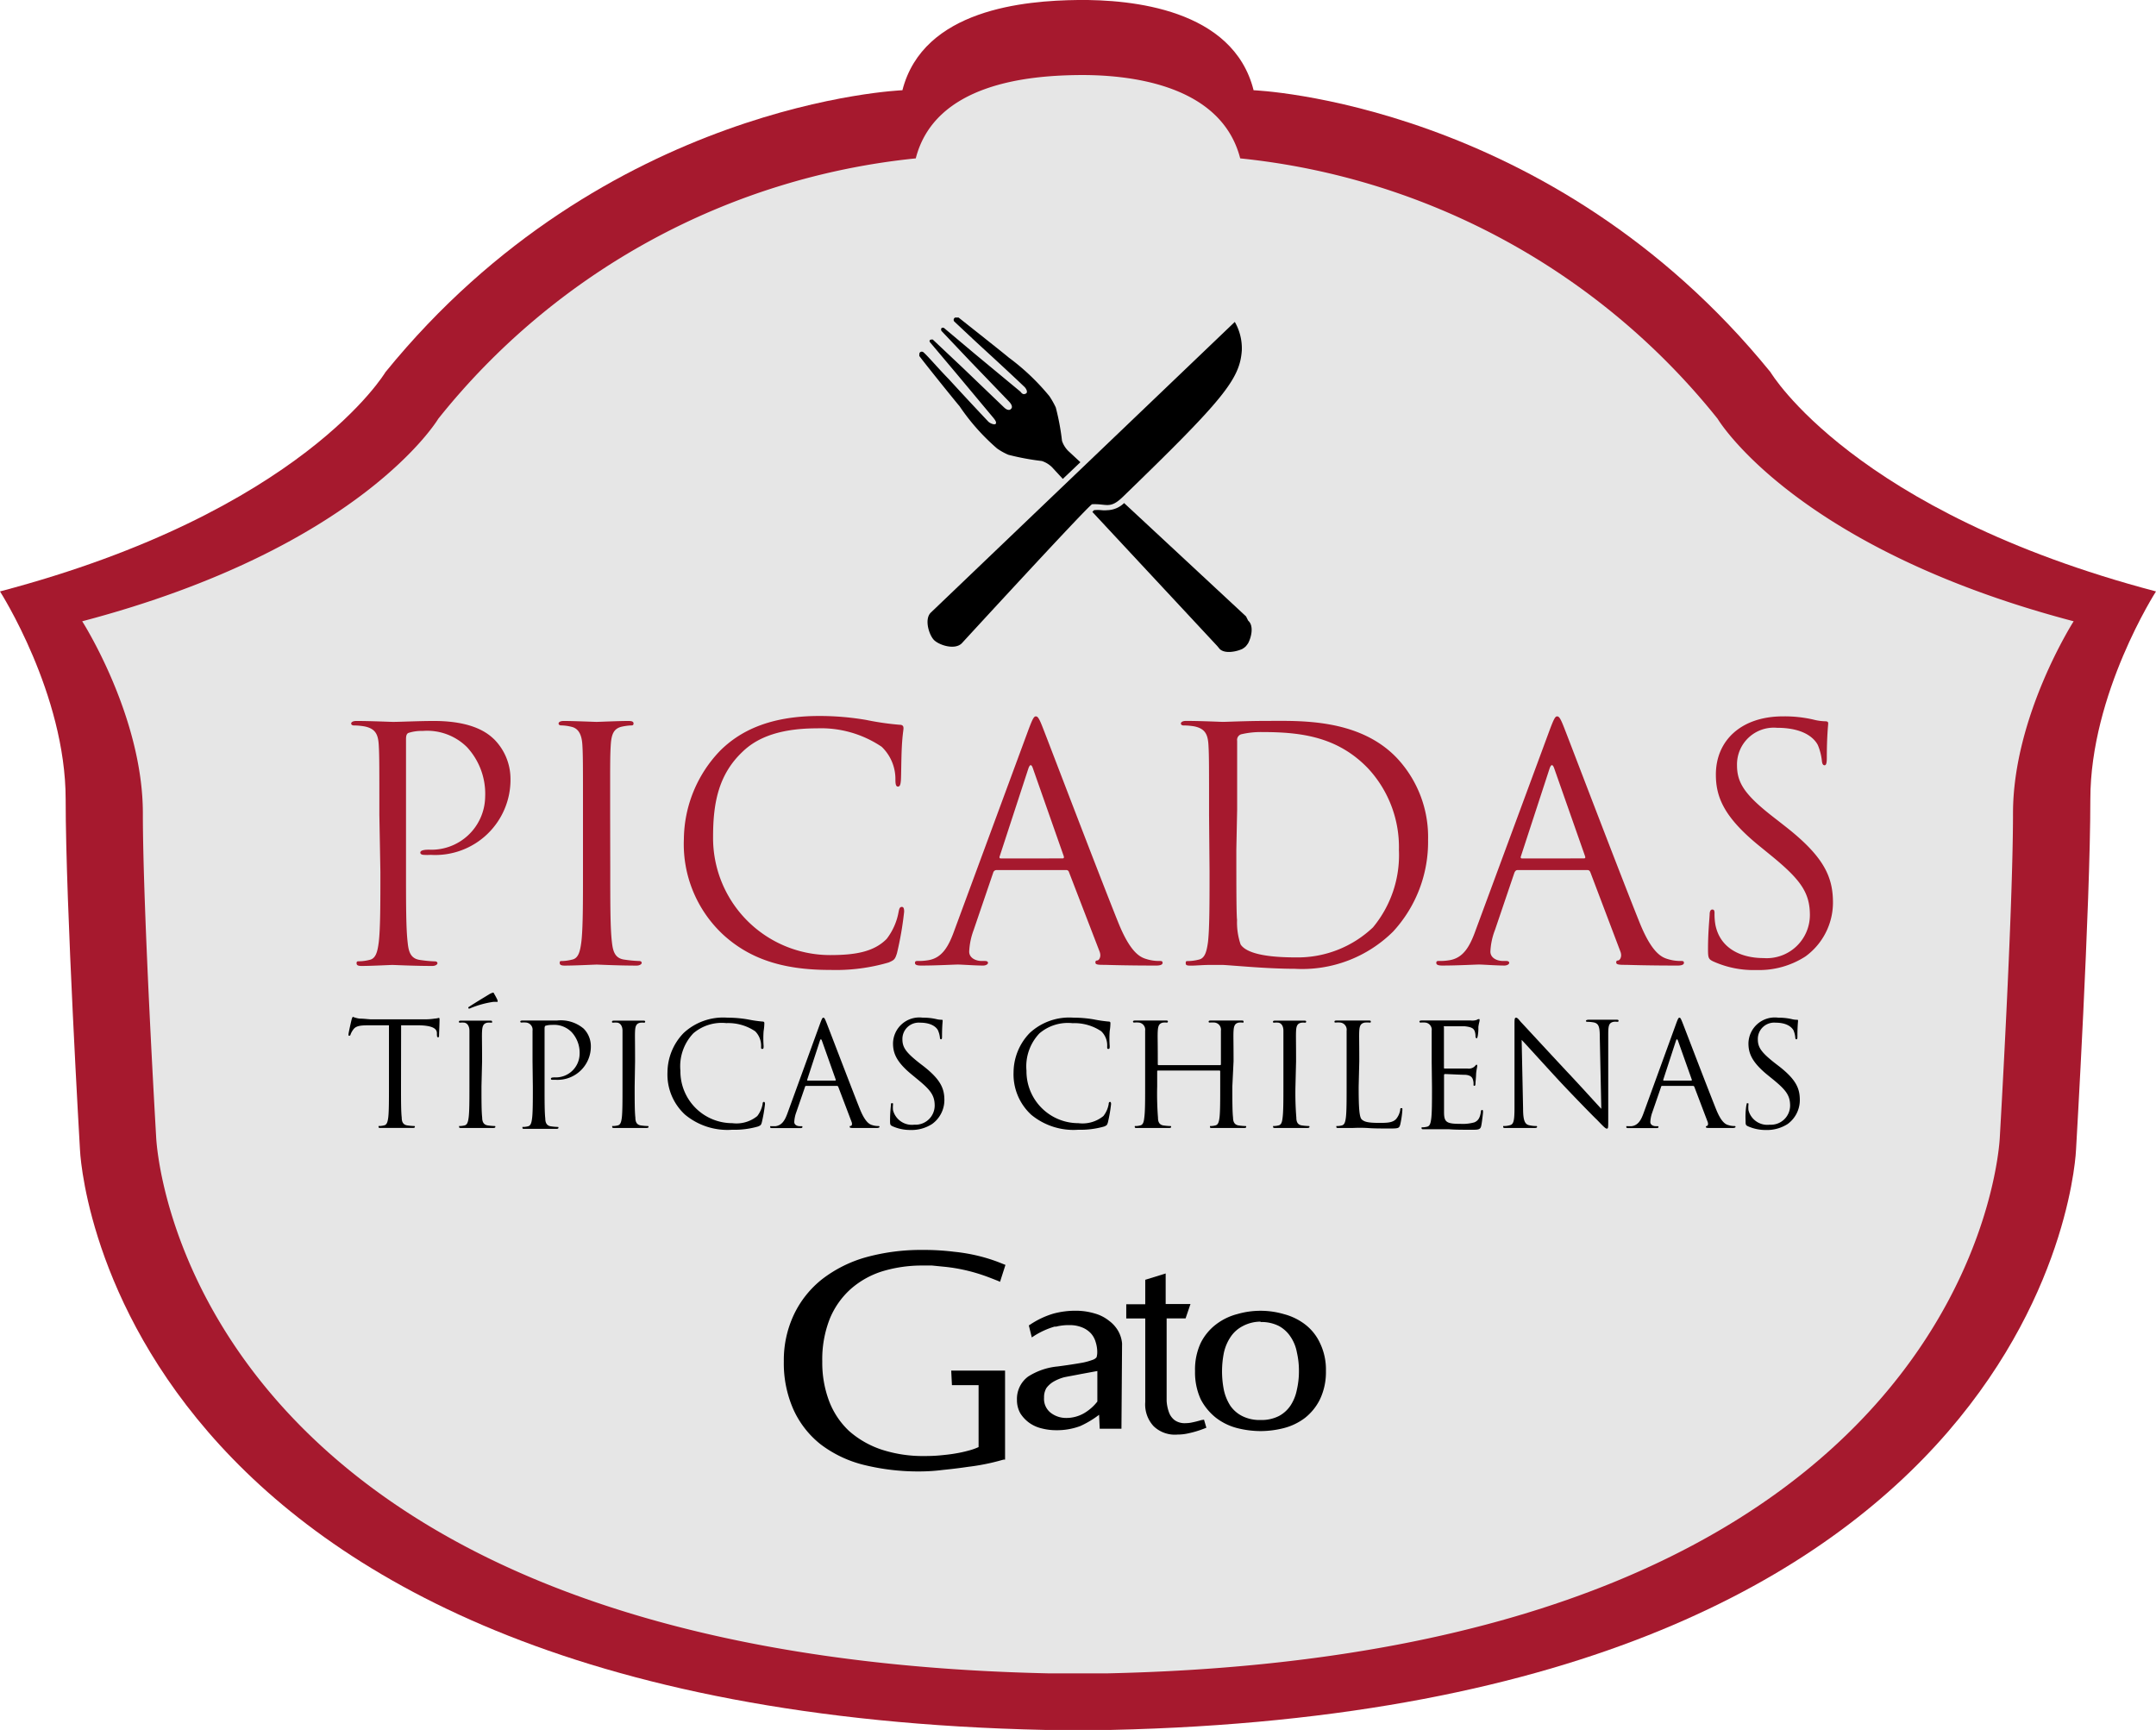 <svg xmlns="http://www.w3.org/2000/svg" width="157" height="125.972" viewBox="0 0 157 125.972">
  <g id="Frame" transform="translate(0 0.003)">
    <path id="Vector" d="M128.928,27.1C112.918,7.4,91.287,6.571,91.287,6.571,89.8.64,82.363-.043,78.5,0S67.23.662,65.713,6.571c0,0-21.632.83-37.642,20.524,0,0-6.031,10.166-28.072,15.972,0,0,4.782,7.459,4.782,15.134S5.823,83.708,5.823,83.708s1.487,40.781,70.287,42.264h4.781c68.829-1.535,70.287-42.264,70.287-42.264s1.041-17.8,1.041-25.507S157,43.067,157,43.067C134.959,37.261,128.928,27.1,128.928,27.1Z" transform="translate(0 -0.003)" fill="#a6192e"/>
    <path id="Vector-2" data-name="Vector" d="M119.09,25.027A51.167,51.167,0,0,0,84.326,6.067C82.921.61,76.094-.042,72.51,0S62.1.61,60.7,6.067A51.065,51.065,0,0,0,25.93,25.027S20.36,34.414,0,39.775c0,0,4.417,6.9,4.417,13.984s.967,23.557.967,23.557S6.722,114.969,70.3,116.385h4.417c63.579-1.416,64.925-39.069,64.925-39.069s.959-16.468.959-23.557,4.417-13.984,4.417-13.984C124.66,34.422,119.09,25.027,119.09,25.027Z" transform="translate(5.986 5.463)" fill="#e6e6e6"/>
    <path id="Vector-3" data-name="Vector" d="M2.052,6.829c0-3.67,0-4.33-.045-5.087S1.77.564.989.4a4.615,4.615,0,0,0-.8-.074C.1.326,0,.282,0,.185S.119,0,.379,0c1.063,0,2.476.067,2.67.067C3.569.067,4.938,0,6.023,0,9,0,10.039.986,10.418,1.342a4.094,4.094,0,0,1,1.182,2.8A5.48,5.48,0,0,1,5.785,9.75a3.572,3.572,0,0,1-.491,0c-.119,0-.26-.044-.26-.163s.141-.215.632-.215a3.911,3.911,0,0,0,4.09-3.841A5,5,0,0,0,8.433,1.906,4.119,4.119,0,0,0,5.2.727,3.079,3.079,0,0,0,4.179.868c-.141.052-.186.215-.186.452V11c0,2.262,0,4.123.119,5.116.067.682.208,1.2.922,1.29a9.074,9.074,0,0,0,1.063.1c.141,0,.186.074.186.141s-.119.193-.379.193c-1.3,0-2.789-.074-2.908-.074s-1.554.074-2.231.074c-.26,0-.372-.052-.372-.193S.439,17.5.58,17.5a3.243,3.243,0,0,0,.744-.1c.476-.089.595-.608.684-1.29.119-.994.119-2.855.119-5.116Z" transform="translate(25.573 52.497)" fill="#a6192e"/>
    <path id="Vector-4" data-name="Vector" d="M3.763,10.974c0,2.262,0,4.123.119,5.116.074.682.216,1.2.922,1.29a9.074,9.074,0,0,0,1.063.1c.141,0,.186.074.186.141s-.119.193-.379.193c-1.294,0-2.781-.074-2.9-.074s-1.606.074-2.32.074c-.26,0-.372-.052-.372-.193s.045-.141.186-.141a3.243,3.243,0,0,0,.706-.1c.476-.089.595-.608.684-1.29.119-.994.119-2.855.119-5.116V6.829c0-3.67,0-4.33-.045-5.087S1.45.541.93.423a3.348,3.348,0,0,0-.744-.1C.1.326,0,.282,0,.185S.119,0,.379,0C1.123,0,2.61.067,2.766.067S4.372,0,5.079,0c.26,0,.379.044.379.185s-.1.141-.193.141A3.908,3.908,0,0,0,4.677.4c-.64.119-.825.519-.877,1.342s-.045,1.416-.045,5.087Z" transform="translate(40.676 52.497)" fill="#a6192e"/>
    <path id="Vector-5" data-name="Vector" d="M2.871,15.927A9,9,0,0,1,.008,8.957,9.4,9.4,0,0,1,2.655,2.521C4.076,1.112,6.225,0,9.861,0a20.135,20.135,0,0,1,3.428.289A20.08,20.08,0,0,0,15.7.638c.26,0,.3.119.3.26s-.074.475-.119,1.32-.045,2.076-.067,2.425-.074.5-.216.5-.186-.163-.186-.5a3.25,3.25,0,0,0-1-2.4A7.9,7.9,0,0,0,9.7.9c-3.146,0-4.61.919-5.436,1.72C2.537,4.264,2.135,6.325,2.135,8.764a8.523,8.523,0,0,0,8.529,8.646c1.77,0,3.168-.215,4.112-1.179a4.494,4.494,0,0,0,.87-1.98c.052-.26.1-.348.238-.348s.164.163.164.348a23.924,23.924,0,0,1-.521,3.018c-.141.445-.186.5-.61.682a13.7,13.7,0,0,1-4.253.541C7.117,18.5,4.738,17.632,2.871,15.927Z" transform="translate(49.792 52.134)" fill="#a6192e"/>
    <path id="Vector-6" data-name="Vector" d="M8.284.919C8.566.178,8.663,0,8.8,0s.238.119.52.853c.357.9,4.06,10.625,5.5,14.2.855,2.1,1.539,2.477,2.03,2.617a3.057,3.057,0,0,0,.944.141c.149,0,.238,0,.238.141s-.208.193-.468.193-2.082,0-3.718-.052c-.446,0-.706,0-.706-.163s.067-.141.164-.163.283-.26.141-.638l-2.231-5.791a.2.2,0,0,0-.208-.148H5.934a.253.253,0,0,0-.238.193l-1.42,4.167a5.1,5.1,0,0,0-.327,1.579c0,.475.5.682.9.682h.231c.171,0,.238.052.238.141s-.141.193-.357.193c-.565,0-1.576-.074-1.837-.074s-1.562.074-2.67.074c-.312,0-.454-.052-.454-.193s.1-.141.216-.141A3.9,3.9,0,0,0,.9,17.766c1.086-.141,1.562-1.038,1.985-2.224Zm2.461,9.424c.112,0,.112-.067.089-.163L8.6,3.819c-.112-.356-.23-.356-.349,0L6.172,10.181c-.045.119,0,.163.074.163Z" transform="translate(66.628 52.163)" fill="#a6192e"/>
    <path id="Vector-7" data-name="Vector" d="M2.052,6.833c0-3.67,0-4.33-.045-5.087S1.77.567.989.4A4.615,4.615,0,0,0,.186.33C.1.33,0,.285,0,.189S.119,0,.379,0C1.443,0,2.93.07,3.049.07,3.331.07,4.819,0,6.239,0c2.335,0,6.693-.215,9.474,2.684A8.4,8.4,0,0,1,18,8.672a9.624,9.624,0,0,1-2.551,6.673,9.413,9.413,0,0,1-7.161,2.706c-1.011,0-2.268-.067-3.279-.141s-1.844-.141-1.963-.141H2.1c-.5,0-1.019.052-1.368.052s-.379-.052-.379-.193.045-.141.186-.141a3.244,3.244,0,0,0,.744-.1c.476-.089.595-.608.692-1.29.112-.994.112-2.855.112-5.116ZM4.038,9.376c0,2.5,0,4.664.052,5.116a4.992,4.992,0,0,0,.26,1.787c.3.452,1.227.942,4.016.942a7.962,7.962,0,0,0,5.622-2.187,8.234,8.234,0,0,0,1.889-5.628,8.424,8.424,0,0,0-2.231-5.932C11.415,1.138,8.73.812,5.919.812A6.2,6.2,0,0,0,4.387.975a.43.43,0,0,0-.29.475V6.462Z" transform="translate(85.992 52.493)" fill="#a6192e"/>
    <path id="Vector-8" data-name="Vector" d="M8.284.919C8.566.178,8.663,0,8.8,0s.238.119.521.853c.357.9,4.06,10.625,5.5,14.2.855,2.1,1.539,2.477,2.03,2.617a3.071,3.071,0,0,0,.952.141c.141,0,.231,0,.231.141s-.208.193-.468.193-2.082,0-3.718-.052c-.446,0-.744,0-.744-.163s.067-.141.164-.163.283-.26.141-.638l-2.194-5.791c-.052-.1-.1-.148-.216-.148H5.927c-.119,0-.186.074-.238.193L4.276,15.549a4.933,4.933,0,0,0-.335,1.579c0,.475.5.682.9.682h.238c.164,0,.231.052.231.141s-.141.193-.349.193c-.573,0-1.584-.074-1.844-.074s-1.562.074-2.67.074c-.3,0-.446-.052-.446-.193s.089-.141.208-.141a3.9,3.9,0,0,0,.684-.044c1.086-.141,1.562-1.038,1.985-2.224Zm2.461,9.424c.119,0,.119-.067.089-.163L8.6,3.819q-.178-.534-.357,0L6.165,10.181c-.045.119,0,.163.074.163Z" transform="translate(104.59 52.163)" fill="#a6192e"/>
    <path id="Vector-9" data-name="Vector" d="M.357,17.834C.03,17.671,0,17.574,0,16.944c0-1.179.1-2.121.119-2.5,0-.26.074-.378.193-.378s.164.074.164.26a4.436,4.436,0,0,0,.067.875c.357,1.742,1.919,2.4,3.5,2.4a3.146,3.146,0,0,0,3.376-3.136c0-1.624-.684-2.566-2.714-4.241L3.644,9.359C1.138,7.3.573,5.844.573,4.242.573,1.721,2.461,0,5.458,0A9.261,9.261,0,0,1,7.689.238a3.729,3.729,0,0,0,.825.119c.186,0,.238.044.238.163s-.1.9-.1,2.5c0,.378-.045.541-.164.541s-.171-.119-.193-.3a4.113,4.113,0,0,0-.3-1.179C7.853,1.818,7.25.832,5.019.832A2.679,2.679,0,0,0,2.112,3.56C2.112,4.9,2.729,5.785,5,7.52l.662.519C8.447,10.226,9.1,11.687,9.1,13.57a4.86,4.86,0,0,1-2.008,3.915,6.223,6.223,0,0,1-3.562.986,7.127,7.127,0,0,1-3.175-.638Z" transform="translate(124.377 52.162)" fill="#a6192e"/>
    <path id="Vector-10" data-name="Vector" d="M3.83,5.064c0,1,0,1.831.052,2.269,0,.3.089.526.409.571a4.1,4.1,0,0,0,.468.044c.059,0,.082,0,.082.059s-.052.082-.164.082H2.365c-.119,0-.171,0-.171-.082s0-.059.082-.059A1.58,1.58,0,0,0,2.6,7.9c.208-.044.26-.274.3-.571.052-.437.052-1.268.052-2.269V.615H1.4C.751.615.5.7.335.949a1.482,1.482,0,0,0-.178.326.1.1,0,0,1-.1.1c-.037,0-.052,0-.052-.1S.208.282.231.2s.06-.2.1-.2A2.042,2.042,0,0,0,.8.126c.3,0,.7.052.825.052H5.54A4.34,4.34,0,0,0,6.284.126a1.47,1.47,0,0,0,.3-.052c.045,0,.052.059.052.126,0,.311-.037,1.031-.037,1.149s0,.133-.067.133-.074,0-.089-.178V1.186c0-.311-.283-.549-1.286-.571H3.837Z" transform="translate(25.372 74.044)"/>
    <path id="Vector-11" data-name="Vector" d="M1.643,6.829c0,1,0,1.831.052,2.269,0,.3.1.526.409.571a4.429,4.429,0,0,0,.468.044c.067,0,.082,0,.082.059s-.052.082-.164.082H.178c-.112,0-.164,0-.164-.082s0-.059.082-.059a1.588,1.588,0,0,0,.312-.044c.208-.044.26-.274.3-.571C.766,8.661.766,7.83.766,6.829V2.773c0-.3-.126-.534-.357-.586a1.409,1.409,0,0,0-.32,0c-.045,0-.089,0-.089-.067s.052-.082.171-.082H2.253c.112,0,.164,0,.164.082s0,.067-.082.067a1.38,1.38,0,0,0-.26,0c-.283.052-.364.23-.387.593s0,.623,0,2.224ZM2.8.549c.052.1,0,.126,0,.126a2.051,2.051,0,0,0-.32,0,7.028,7.028,0,0,0-1.591.437.41.41,0,0,1-.156.052A.059.059,0,0,1,.684,1.1s0-.052.074-.082C1.138.764,2.112.178,2.186.133A1.09,1.09,0,0,1,2.476,0c.052,0,.052,0,.1.1a4.533,4.533,0,0,1,.238.452Z" transform="translate(33.418 72.28)"/>
    <path id="Vector-12" data-name="Vector" d="M.892,2.982V.757A.523.523,0,0,0,.439.164a1.827,1.827,0,0,0-.357,0A.074.074,0,0,1,.008.125.074.074,0,0,1,0,.1C0,.038.052.016.171.016h2.5A2.57,2.57,0,0,1,4.618.609a1.814,1.814,0,0,1,.52,1.238A2.423,2.423,0,0,1,2.565,4.331H2.342c-.052,0-.111,0-.111-.074s.059-.1.283-.1a1.737,1.737,0,0,0,1.807-1.7A2.221,2.221,0,0,0,3.733.854,1.8,1.8,0,0,0,2.305.335a1.491,1.491,0,0,0-.454.059c-.059,0-.082.1-.082.2V4.88c0,1,0,1.831.052,2.269,0,.3.1.526.409.571a4.258,4.258,0,0,0,.468.044c.067,0,.082,0,.082.059s-.052.082-.164.082H.327c-.119,0-.171,0-.171-.082s0-.059.089-.059A1.588,1.588,0,0,0,.558,7.72c.208-.044.26-.274.3-.571C.915,6.712.915,5.881.915,4.88Z" transform="translate(37.887 74.295)"/>
    <path id="Vector-13" data-name="Vector" d="M1.651,4.79c0,1,0,1.831.052,2.269,0,.3.089.526.4.571a4.37,4.37,0,0,0,.476.044c.059,0,.082,0,.082.059s-.052.082-.164.082H.186c-.119,0-.171,0-.171-.082s0-.059.082-.059a1.58,1.58,0,0,0,.32-.044c.208-.044.26-.274.3-.571C.766,6.621.766,5.791.766,4.79V.734C.766.43.639.2.409.148a1.491,1.491,0,0,0-.327,0C.037.148,0,.148,0,.082S.052,0,.164,0H2.246c.119,0,.171,0,.171.082a.074.074,0,0,1-.082.067,1.447,1.447,0,0,0-.268,0C1.785.2,1.7.378,1.681.741s0,.623,0,2.224Z" transform="translate(44.565 74.319)"/>
    <path id="Vector-14" data-name="Vector" d="M1.268,7.063A3.968,3.968,0,0,1,0,3.978,4.146,4.146,0,0,1,1.172,1.131,4.231,4.231,0,0,1,4.362.011,8.71,8.71,0,0,1,5.849.137,9.336,9.336,0,0,0,6.92.293c.112,0,.134.052.134.119A3.853,3.853,0,0,1,7,.99,7.246,7.246,0,0,0,7,2.065c0,.156,0,.222-.1.222s-.082-.074-.082-.222A1.481,1.481,0,0,0,6.384,1a3.51,3.51,0,0,0-2.1-.593,3.181,3.181,0,0,0-2.4.741A3.486,3.486,0,0,0,.941,3.874,3.775,3.775,0,0,0,4.719,7.693,2.4,2.4,0,0,0,6.54,7.174,2.021,2.021,0,0,0,6.927,6.3c0-.119.045-.156.1-.156s.074.074.074.156a10.9,10.9,0,0,1-.231,1.335c-.059.2-.082.215-.275.3a6.181,6.181,0,0,1-1.881.237,4.828,4.828,0,0,1-3.45-1.112Z" transform="translate(48.606 74.092)"/>
    <path id="Vector-15" data-name="Vector" d="M3.636.408C3.763.067,3.8,0,3.867,0s.1.052.231.378,1.8,4.7,2.432,6.288c.379.927.684,1.1.9,1.157a1.416,1.416,0,0,0,.424.067c.059,0,.1,0,.1.059s-.1.082-.208.082H6.105c-.2,0-.32,0-.32-.074s0-.067.074-.074.126-.119.067-.282L4.952,5.035a.1.1,0,0,0-.1-.067H2.625c-.052,0-.082,0-.1.089L1.889,6.9a2.308,2.308,0,0,0-.141.7c0,.208.216.3.394.3h.1c.074,0,.1,0,.1.059s-.059.082-.156.082h-2c-.134,0-.193,0-.193-.082S0,7.9.089,7.9h.3c.483-.067.692-.46.877-.979ZM4.722,4.582c.052,0,.052-.037.045-.074l-1-2.818q-.082-.23-.156,0L2.692,4.508v.074Z" transform="translate(56.091 74.104)"/>
    <path id="Vector-16" data-name="Vector" d="M.164,7.9C.015,7.823,0,7.786,0,7.5c0-.526.045-.942.059-1.1s0-.171.082-.171.074,0,.074.111a2,2,0,0,0,0,.393,1.42,1.42,0,0,0,1.547,1.06A1.4,1.4,0,0,0,3.25,6.407c0-.741-.3-1.134-1.2-1.876l-.468-.386C.468,3.233.216,2.588.216,1.876A1.916,1.916,0,0,1,2.38,0a4.243,4.243,0,0,1,.974.1,1.558,1.558,0,0,0,.364.052c.089,0,.112,0,.112.074s-.045.4-.045,1.1c0,.171,0,.245-.074.245s-.074-.059-.082-.141A1.79,1.79,0,0,0,3.488.92C3.428.8,3.145.364,2.186.364A1.188,1.188,0,0,0,.9,1.58c0,.593.268.964,1.272,1.75l.3.23C3.7,4.531,3.956,5.176,3.956,6.006a2.148,2.148,0,0,1-.892,1.735,2.75,2.75,0,0,1-1.576.437A3.168,3.168,0,0,1,.164,7.9Z" transform="translate(64.814 74.103)"/>
    <path id="Vector-17" data-name="Vector" d="M1.268,7.063A4,4,0,0,1,0,3.978,4.146,4.146,0,0,1,1.171,1.131,4.231,4.231,0,0,1,4.361.011,8.65,8.65,0,0,1,5.848.137,9.336,9.336,0,0,0,6.919.293c.112,0,.134.052.134.119A3.853,3.853,0,0,1,7,.99,7.246,7.246,0,0,0,7,2.065c0,.156,0,.222-.1.222s-.082-.074-.082-.222A1.422,1.422,0,0,0,6.384,1,3.5,3.5,0,0,0,4.294.412a3.189,3.189,0,0,0-2.409.741A3.486,3.486,0,0,0,.94,3.874,3.775,3.775,0,0,0,4.718,7.693,2.4,2.4,0,0,0,6.54,7.174,1.933,1.933,0,0,0,6.927,6.3c0-.119.045-.156.1-.156s.074.074.074.156a10.9,10.9,0,0,1-.231,1.335c-.059.2-.082.215-.268.3a6.264,6.264,0,0,1-1.889.237,4.828,4.828,0,0,1-3.45-1.112Z" transform="translate(73.808 74.092)"/>
    <path id="Vector-18" data-name="Vector" d="M7.235,4.8c0,1,0,1.831.052,2.269,0,.3.1.526.409.571a4.43,4.43,0,0,0,.468.044c.067,0,.082,0,.082.059s-.052.082-.164.082H5.77c-.112,0-.164,0-.164-.082s0-.059.082-.059A1.588,1.588,0,0,0,6,7.637c.208-.044.26-.274.3-.571.052-.437.052-1.268.052-2.269V3.707a.059.059,0,0,0-.067-.067H1.829a.059.059,0,0,0-.067.067V4.8a22.351,22.351,0,0,0,.059,2.269c0,.3.089.526.4.571a4.37,4.37,0,0,0,.476.044c.059,0,.082,0,.082.059s-.052.082-.171.082H.3c-.119,0-.171,0-.171-.082s0-.059.082-.059a1.439,1.439,0,0,0,.312-.044c.216-.044.268-.274.3-.571C.885,6.629.885,5.8.885,4.8V.741A.523.523,0,0,0,.439.148a1.827,1.827,0,0,0-.357,0A.074.074,0,0,1,.008.109.074.074,0,0,1,0,.082C0,.022.052,0,.164,0H2.372c.119,0,.171,0,.171.082a.074.074,0,0,1-.082.067,1.447,1.447,0,0,0-.268,0c-.283.052-.364.23-.387.593s0,.623,0,2.224v.215a.059.059,0,0,0,.067.067H6.336a.06.06,0,0,0,.05-.017.06.06,0,0,0,.017-.05V.741A.523.523,0,0,0,5.956.148a1.932,1.932,0,0,0-.357,0c-.045,0-.089,0-.089-.067S5.57,0,5.681,0H7.89C8,0,8.053,0,8.053.082s0,.067-.082.067a1.379,1.379,0,0,0-.26,0c-.283.052-.364.23-.387.593s0,.623,0,2.224Z" transform="translate(82.504 74.311)"/>
    <path id="Vector-19" data-name="Vector" d="M1.636,4.79A22.351,22.351,0,0,0,1.7,7.059c0,.3.089.526.4.571a4.37,4.37,0,0,0,.476.044c.059,0,.082,0,.082.059s-.052.082-.171.082H.178c-.119,0-.171,0-.171-.082s0-.059.082-.059A1.439,1.439,0,0,0,.4,7.63c.216-.044.268-.274.3-.571C.758,6.621.759,5.791.759,4.79V.734C.759.43.64.2.409.148a1.492,1.492,0,0,0-.327,0C.037.148,0,.148,0,.082S.052,0,.164,0H2.246c.119,0,.171,0,.171.082a.074.074,0,0,1-.082.067,1.447,1.447,0,0,0-.268,0C1.785.2,1.7.378,1.681.741s0,.623,0,2.224Z" transform="translate(92.699 74.319)"/>
    <path id="Vector-20" data-name="Vector" d="M1.762,4.82c0,1.535.045,2.224.23,2.388s.439.245,1.257.245c.558,0,1.011,0,1.264-.311a1.4,1.4,0,0,0,.275-.63c0-.082,0-.133.089-.133s.067.037.067.156a6.966,6.966,0,0,1-.156,1.045c-.074.237-.1.282-.662.282-.744,0-1.294,0-1.733-.037a10.253,10.253,0,0,0-1.071,0H.3c-.112,0-.164,0-.164-.082s0-.059.082-.059a1.439,1.439,0,0,0,.312-.044c.208-.044.26-.274.3-.571C.885,6.629.885,5.8.885,4.8V.741A.523.523,0,0,0,.439.148a1.827,1.827,0,0,0-.357,0C.037.148,0,.148,0,.082S.052,0,.164,0H2.476c.119,0,.171,0,.171.082S2.6.148,2.558.148a2.237,2.237,0,0,0-.342,0c-.3.052-.387.23-.409.593s0,.623,0,2.224Z" transform="translate(97.176 74.311)"/>
    <path id="Vector-21" data-name="Vector" d="M.892,3.07V.845A.523.523,0,0,0,.439.252a1.827,1.827,0,0,0-.357,0A.074.074,0,0,1,0,.185C0,.126.052.1.171.1H3.74A1.007,1.007,0,0,0,4.187.052.209.209,0,0,1,4.335,0c.052,0,.045,0,.045.089s-.052.2-.089.489a3.18,3.18,0,0,1-.052.69c-.052.126,0,.119-.067.119s-.089-.052-.089-.141A1.109,1.109,0,0,0,4.023.875C3.949.7,3.845.578,3.279.519H1.844c-.119,0-.059,0-.059.1V3.5c0,.074,0,.1.059.1H3.51A.638.638,0,0,0,4,3.463c.1-.1.119-.141.156-.141s.052,0,.052.089-.052.237-.082.578c0,.208-.045.6-.045.667s0,.2-.074.2-.067-.044-.067-.1A.976.976,0,0,0,3.9,4.419c-.045-.148-.134-.326-.543-.363C3.071,4.056,2.038,4,1.866,4a.067.067,0,0,0-.074.074v2.7c0,.741.186.853,1.212.853a3.094,3.094,0,0,0,1-.111c.275-.119.4-.326.468-.741,0-.119.045-.163.1-.163s.059.089.059.163-.082.786-.134,1.008-.156.274-.565.274c-.744,0-1.361,0-1.77-.037H.327c-.119,0-.171,0-.171-.082s0-.059.089-.059a1.588,1.588,0,0,0,.312-.044c.208-.044.26-.274.3-.571C.915,6.829.915,6,.915,5Z" transform="translate(103.363 74.208)"/>
    <path id="Vector-22" data-name="Vector" d="M1.45,6.614c0,.853.126,1.127.409,1.209a2.4,2.4,0,0,0,.528.067c.052,0,.082,0,.082.059s-.059.082-.186.082H.164c-.1,0-.164,0-.164-.082s0-.059.082-.059a1.566,1.566,0,0,0,.431-.067c.26-.074.312-.371.312-1.32V.519c0-.4,0-.519.119-.519s.26.23.364.334S3.027,2.195,4.633,3.915c1.041,1.1,2.179,2.373,2.513,2.721l-.112-5.3c0-.675-.089-.9-.409-.986A2.617,2.617,0,0,0,6.113.3C6.038.3,6.031.26,6.031.222s.082-.074.208-.074H8.217c.112,0,.186,0,.186.074S8.358.3,8.291.3a.962.962,0,0,0-.253,0c-.35.074-.387.3-.387.927v6.11c0,.69,0,.741-.1.741s-.208-.111-.744-.667c-.119-.1-1.628-1.639-2.736-2.825C2.863,3.277,1.681,1.965,1.346,1.616Z" transform="translate(109.461 74.104)"/>
    <path id="Vector-23" data-name="Vector" d="M3.636.408C3.763.067,3.8,0,3.867,0s.1.052.23.378,1.8,4.7,2.439,6.288c.372.927.677,1.1.9,1.157a1.372,1.372,0,0,0,.416.067c.059,0,.1,0,.1.059s-.1.082-.208.082H6.105c-.2,0-.312,0-.312-.074a.074.074,0,0,1,.067-.074c.067,0,.126-.119.067-.282L4.953,5.035a.1.1,0,0,0-.1-.067H2.625c-.052,0-.082,0-.1.089L1.889,6.9a2.308,2.308,0,0,0-.141.7c0,.208.216.3.394.3h.1c.074,0,.1,0,.1.059s-.059.082-.156.082H.2c-.141,0-.2,0-.2-.082S0,7.9.089,7.9h.3c.483-.067.692-.46.877-.979ZM4.722,4.582c.052,0,.052-.037.045-.074l-1-2.818q-.082-.23-.156,0L2.692,4.508v.074Z" transform="translate(118.429 74.104)"/>
    <path id="Vector-24" data-name="Vector" d="M.156,7.9C.007,7.823,0,7.786,0,7.5A5.565,5.565,0,0,1,.052,6.4c.052-.163,0-.171.082-.171s.074,0,.074.111a2,2,0,0,0,0,.393,1.42,1.42,0,0,0,1.547,1.06A1.4,1.4,0,0,0,3.242,6.407c0-.741-.3-1.134-1.2-1.876l-.476-.386C.461,3.233.208,2.588.208,1.876A1.919,1.919,0,0,1,2.38,0a4.221,4.221,0,0,1,.967.1,1.558,1.558,0,0,0,.372.052c.082,0,.1,0,.1.074s-.045.4-.045,1.1c0,.171,0,.245-.074.245s-.074-.059-.082-.141A1.783,1.783,0,0,0,3.488.92C3.421.8,3.138.363,2.179.363A1.187,1.187,0,0,0,.892,1.58c0,.593.268.964,1.272,1.75l.3.23C3.7,4.531,3.949,5.176,3.949,6.006a2.156,2.156,0,0,1-.885,1.735,2.787,2.787,0,0,1-1.584.437A3.168,3.168,0,0,1,.156,7.9Z" transform="translate(127.114 74.104)"/>
    <path id="Vector-25" data-name="Vector" d="M12.242,9.848h1.941v4.508a4.47,4.47,0,0,1-.744.26,9.394,9.394,0,0,1-1,.215c-.342.059-.744.1-1.1.133s-.744.044-1.108.044a9.693,9.693,0,0,1-3.153-.482,6.824,6.824,0,0,1-2.335-1.35A5.819,5.819,0,0,1,3.3,11.012,7.906,7.906,0,0,1,2.8,8.127a8.054,8.054,0,0,1,.55-3.122A5.932,5.932,0,0,1,4.887,2.833,6.333,6.333,0,0,1,7.193,1.55,9.946,9.946,0,0,1,10.1,1.135h.692l.892.089a12.421,12.421,0,0,1,1.785.311,12.929,12.929,0,0,1,1.383.43c.268.1.513.2.744.289l.149.067.394-1.231L15.6.876a12.415,12.415,0,0,0-1.383-.43,12.845,12.845,0,0,0-1.8-.311A17.727,17.727,0,0,0,10.108,0,15.084,15.084,0,0,0,5.973.535,9.38,9.38,0,0,0,2.8,2.121,7.255,7.255,0,0,0,.745,4.687,7.759,7.759,0,0,0,0,8.113,8.277,8.277,0,0,0,.7,11.62a6.81,6.81,0,0,0,2,2.551,8.607,8.607,0,0,0,3.131,1.483,16.517,16.517,0,0,0,4.127.475,13.467,13.467,0,0,0,1.636-.111c.6-.059,1.212-.133,1.807-.222a16.022,16.022,0,0,0,1.725-.3c.32-.074.617-.156.885-.23h.1V8.787H12.19Z" transform="translate(57.078 91.016)"/>
    <path id="Vector-26" data-name="Vector" d="M6.709.734A2.918,2.918,0,0,0,5.639.193,4.742,4.742,0,0,0,4.263,0a6.107,6.107,0,0,0-1.6.208,6.188,6.188,0,0,0-1.71.808l-.089.052.216.875.171-.111a5.726,5.726,0,0,1,1.487-.675h.119A2.236,2.236,0,0,1,3.125,1.1a3.632,3.632,0,0,1,.662-.052,2.371,2.371,0,0,1,.967.171,1.778,1.778,0,0,1,.625.423,1.585,1.585,0,0,1,.349.63,2.426,2.426,0,0,1,.119.741,1.287,1.287,0,0,1-.052.378.593.593,0,0,1-.283.185,4.6,4.6,0,0,1-.87.23c-.424.074-1,.163-1.681.252A4.82,4.82,0,0,0,.805,4.8,2.022,2.022,0,0,0,0,6.5a1.946,1.946,0,0,0,.245.971,2.531,2.531,0,0,0,.639.682,2.569,2.569,0,0,0,.915.415A4.213,4.213,0,0,0,2.82,8.7a4.854,4.854,0,0,0,1.785-.3,7,7,0,0,0,1.376-.823l.045,1.016H7.609l.045-6.206a2.22,2.22,0,0,0-.245-.845,2.4,2.4,0,0,0-.7-.808Zm-.855,5.88a3.4,3.4,0,0,1-.974.853,2.586,2.586,0,0,1-1.309.341A1.825,1.825,0,0,1,2.456,7.43a1.282,1.282,0,0,1-.483-1.1,1.309,1.309,0,0,1,.171-.7,1.753,1.753,0,0,1,.521-.467,3.24,3.24,0,0,1,.744-.311c.141-.037.744-.141,1.264-.245L5.854,4.39Z" transform="translate(74.055 95.443)"/>
    <path id="Vector-27" data-name="Vector" d="M9.1,2.355A3.635,3.635,0,0,0,8,.983,4.37,4.37,0,0,0,6.464.242a6.062,6.062,0,0,0-3.391,0A4.311,4.311,0,0,0,1.541.983,3.873,3.873,0,0,0,.411,2.348,4.578,4.578,0,0,0,0,4.387,4.712,4.712,0,0,0,.411,6.441a4.155,4.155,0,0,0,1.13,1.364,4.266,4.266,0,0,0,1.539.741,7.024,7.024,0,0,0,1.688.215,6.89,6.89,0,0,0,1.688-.215A4.325,4.325,0,0,0,8,7.805,3.925,3.925,0,0,0,9.1,6.441a4.6,4.6,0,0,0,.431-2.054A4.438,4.438,0,0,0,9.1,2.355ZM4.769.82a2.81,2.81,0,0,1,1.338.289,2.37,2.37,0,0,1,.855.793A2.961,2.961,0,0,1,7.416,3.03a5.916,5.916,0,0,1,.149,1.357,5.916,5.916,0,0,1-.149,1.357,3.228,3.228,0,0,1-.454,1.142,2.34,2.34,0,0,1-.855.779,2.81,2.81,0,0,1-1.338.289A2.81,2.81,0,0,1,3.43,7.664a2.326,2.326,0,0,1-.855-.741A3.509,3.509,0,0,1,2.1,5.773a6.947,6.947,0,0,1,0-2.714,3.369,3.369,0,0,1,.476-1.134,2.355,2.355,0,0,1,.855-.786A2.8,2.8,0,0,1,4.769.791Z" transform="translate(87.023 95.446)"/>
    <path id="Vector-28" data-name="Vector" d="M5.466,10.677q-.367.111-.744.185a2.081,2.081,0,0,1-.387.037,1.274,1.274,0,0,1-.8-.208,1.254,1.254,0,0,1-.416-.556,2.959,2.959,0,0,1-.178-.845V3.27H4.32l.357-1.045H2.87V0L1.383.46v1.78H0V3.277H1.383V9.365a2.324,2.324,0,0,0,.61,1.757,2.235,2.235,0,0,0,1.748.608,3.452,3.452,0,0,0,.781-.089A7.319,7.319,0,0,0,5.7,11.285l.134-.052-.171-.586Z" transform="translate(82.014 92.73)"/>
    <path id="Vector-29" data-name="Vector" d="M14.285,12.679c7.235-7.007,8.455-8.5,8.6-10.588A3.862,3.862,0,0,0,22.375,0L.238,21.169c-.491.482-.126,1.639.238,2s1.487.741,2.008.245c0,0,9.31-10.136,9.5-10.136C13.065,13.221,13.281,13.68,14.285,12.679Z" transform="translate(67.543 23.438)"/>
    <path id="Vector-30" data-name="Vector" d="M11.191,8.253,2.313,0a1.817,1.817,0,0,1-1.22.519,2.186,2.186,0,0,1-.424,0,2.6,2.6,0,0,0-.55,0L0,.645,9.095,10.41l.178.215c.364.363,1.19.208,1.643,0a1.4,1.4,0,0,0,.245-.178,1.9,1.9,0,0,0,.186-.245c.238-.452.424-1.275,0-1.639Z" transform="translate(79.545 36.629)"/>
    <path id="Vector-31" data-name="Vector" d="M5.669,9.535a4.465,4.465,0,0,0,.825.46,18.363,18.363,0,0,0,2.432.452,1.882,1.882,0,0,1,.744.452l.788.853,1.279-1.216-.878-.816a1.86,1.86,0,0,1-.461-.741,17.343,17.343,0,0,0-.454-2.432,6.083,6.083,0,0,0-.461-.816A16.488,16.488,0,0,0,6.51,2.907C6.242,2.669,3.32.363,2.866,0H2.621a.185.185,0,0,0-.059.3c.364.334,1.123,1.06,1.978,1.846,1.093,1,2.342,2.158,3.071,2.855.178.148.335.452.149.541s-.275,0-.394-.148L4.078,2.669,1.8.756C1.617.7,1.557.816,1.617.971l2.038,2.15L6.51,6.088c.156.156.3.363.216.519L6.636,6.7c-.186.089-.364-.059-.521-.215L3.141,3.633.985,1.6c-.119,0-.275,0-.216.178L2.688,4.056,5.424,7.333c.089.119.216.274.156.393s-.4,0-.55-.148c-.7-.741-1.852-1.972-2.855-3.07C1.349,3.663.687,2.87.315,2.536a.186.186,0,0,0-.3.067v.059a.266.266,0,0,0,0,.148C.375,3.3,2.688,6.177,2.933,6.451A15.585,15.585,0,0,0,5.669,9.535Z" transform="translate(66.937 23.119)"/>
  </g>
</svg>
